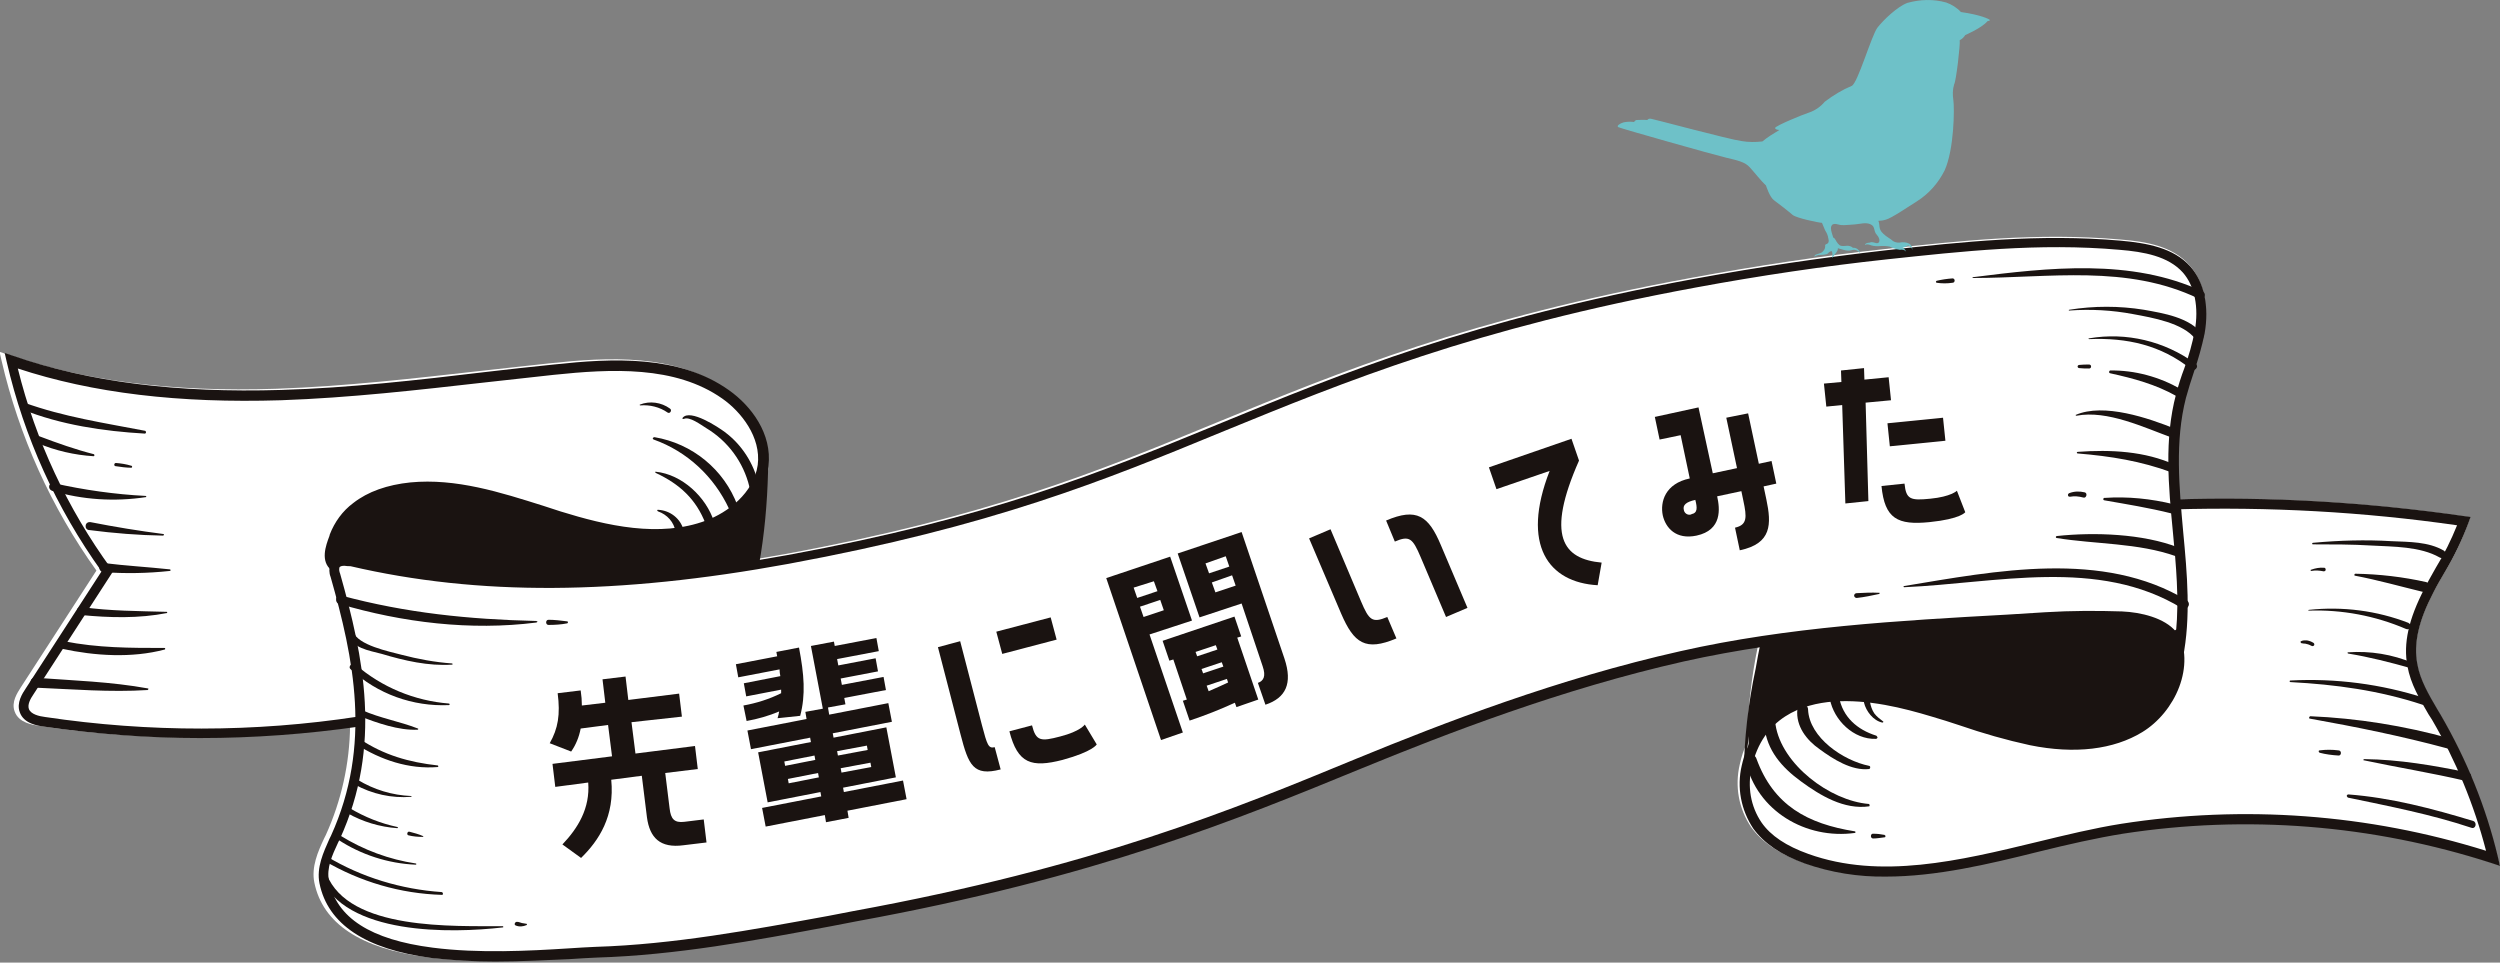 <?xml version="1.0" encoding="utf-8"?>
<!-- Generator: Adobe Illustrator 25.0.0, SVG Export Plug-In . SVG Version: 6.00 Build 0)  -->
<svg version="1.1" id="レイヤー_1" xmlns="http://www.w3.org/2000/svg" xmlns:xlink="http://www.w3.org/1999/xlink" x="0px"
	 y="0px" viewBox="0 0 629.8 242.5" style="enable-background:new 0 0 629.8 242.5;" xml:space="preserve">
<rect x="0" y="0" width="629.8" height="242.5" fill="#808080" stroke="none"/>
<style type="text/css">
	.st0{fill:#FFFFFF;}
	.st1{fill:#1A1311;}
	.st2{fill:#6EC1C8;}
</style>
<g id="グループ_1799" transform="translate(-1256.914 -767.067)">
	<g id="グループ_1798">
		<path id="パス_3364" class="st0" d="M1886.1,983.2c-3.1-12.6-7.9-24.7-14.4-35.9l-0.9-1.5c-2.1-3.6-4.3-7.3-5-11.3
			c-1-5.2,0.3-10.9,4-18c0.9-1.8,1.9-3.5,2.9-5.2c2.4-3.9,4.4-8.1,6-12.5l0.5-1.4l-1.5-0.2c-23.7-3.5-47.7-4.9-71.7-4.3
			c-0.7-8.7-0.8-17.5,1.4-25.9c0.6-2.2,1.3-4.4,2-6.5c1.1-3.2,2.1-6.4,2.7-9.7c1.2-6.8-0.1-13-3.6-16.9c-4.2-4.8-10.9-6-17.5-6.5
			c-20.7-1.8-40.2,0.3-59.2,2.4c-15.8,1.7-32.2,4.2-48.5,7.2c-56.2,10.3-88.7,23.7-120.1,36.6c-29.6,12.2-57.5,23.7-108.8,33.1
			c-2.4,0.4-4.7,0.8-7,1.2c1.2-7.4,1.9-14.9,2-22.4c0-0.3,0-0.6,0-0.9c0-0.1,0.1-0.2,0.1-0.4c1-8.1-4.4-15.2-9.9-19.1
			c-12.6-9-29.4-8.1-44.3-6.5c-5.8,0.6-11.5,1.3-17.3,1.9c-16.8,1.9-34.2,3.9-51.4,4.5c-26.4,0.9-48.6-2-67.7-8.6l-2.1-0.7l0.5,2.2
			c4.4,19,12.5,37,23.9,52.9l-19.1,29.5c-0.8,1.3-2.4,3.6-1.5,6c1,2.9,4.7,3.4,6,3.6c26,3.9,52.5,3.9,78.5,0
			c-0.1,9.5-2.2,18.9-6.1,27.5l-0.4,0.8c-1.6,3.4-3.3,7.3-2.5,11.2c2.1,10.3,11.6,16.6,28.3,18.8c5.4,0.7,10.8,1,16.2,0.9
			c6.7,0,13.1-0.4,18.4-0.7c2.7-0.2,5-0.3,7-0.4c20-0.6,39.9-4.3,59.2-7.9l6.2-1.2c60.9-11.2,96.3-25.8,127.6-38.6
			c21.8-9,50.8-20.2,81.5-27.1c6.4-1.4,12.8-2.6,19.3-3.6c-1.7,8.1-2.6,16.3-2.8,24.6c-0.8,1.7-1.4,3.5-1.8,5.4
			c-1.3,5.5-0.3,11.2,2.9,15.9c2.7,3.7,6.9,6.6,13,8.8c6.6,2.3,13.5,3.4,20.4,3.3c12.8,0,25.8-3.1,38.7-6.2
			c7.4-1.8,14.3-3.4,21.2-4.5c31.2-4.9,63.1-2.4,93.1,7.4l2.1,0.7L1886.1,983.2z"/>
		<g id="グループ_1797">
			<g id="グループ_1700">
				<g id="グループ_1639">
					<path id="パス_3182" class="st1" d="M1307.3,953c-13.2,0-26.3-1-39.4-2.9c-1.4-0.2-5-0.7-6-3.6c-0.9-2.4,0.7-4.8,1.5-6
						l19.1-29.5c-11.4-15.9-19.5-33.8-23.9-52.8l-0.5-2.2l2.1,0.7c19.1,6.6,41.2,9.4,67.6,8.6c17.1-0.5,34.5-2.5,51.3-4.5
						c5.8-0.7,11.5-1.3,17.3-1.9c14.8-1.6,31.6-2.5,44.2,6.5c5.5,3.9,10.9,10.9,9.9,19.1c-1,8.2-8.2,13.6-14.5,16
						c-12.5,4.7-26.4,1.5-38.4-2.2c-1.4-0.4-2.9-0.9-4.3-1.4c-10.6-3.4-21.6-6.9-32.6-5.8c-5.4,0.5-9.8,2.1-13.2,4.7
						c-2.3,1.8-4,4.1-5.1,6.8l-0.2,0.4c-0.9,2.5-1.6,4.8-0.2,5.8l-1.5,2c-3-2.3-1.5-6.3-0.6-8.7l0.1-0.4c1.2-3.1,3.2-5.9,5.9-7.9
						c3.7-2.9,8.6-4.6,14.4-5.2c11.5-1.1,22.7,2.5,33.5,5.9c1.4,0.5,2.9,0.9,4.3,1.4c11.6,3.6,25,6.7,36.7,2.3c5.4-2,12-6.9,13-14
						c0.9-7-4.2-13.4-8.9-16.7c-11.9-8.4-28.1-7.5-42.5-6c-5.7,0.6-11.5,1.3-17.2,1.9c-16.8,1.9-34.2,3.9-51.5,4.5
						c-25.7,0.8-47.5-1.8-66.3-8c4.5,18.2,12.5,35.3,23.5,50.4l0.5,0.7l-20,30.9c-0.9,1.3-1.6,2.7-1.2,3.8c0.5,1.3,2.5,1.8,4.1,2
						c26.1,3.9,52.7,3.9,78.8-0.1l0.4,2.5C1334.2,952,1320.8,953,1307.3,953z"/>
					<path id="パス_3183" class="st1" d="M1732,987.9c-6.9,0.1-13.8-1-20.4-3.3c-6.1-2.2-10.3-5.1-13-8.8
						c-3.1-4.7-4.2-10.4-2.9-15.9c2.5-11.1,10.6-17.7,22.9-18.6c9.2-0.6,18.1,1.6,25.7,3.9c2.4,0.7,4.7,1.5,7,2.3
						c5.7,2,11.5,3.6,17.4,5c7.5,1.5,18.2,2.2,26.6-3c7.1-4.4,12.1-14.8,7.8-22.7l2.2-1.2c5,9.2-0.5,20.9-8.7,25.9
						c-7.2,4.4-17,5.6-28.3,3.3c-6-1.3-11.9-3-17.7-5c-2.3-0.8-4.7-1.5-7-2.2c-7.3-2.2-16-4.4-24.8-3.8c-7.8,0.6-17.8,3.9-20.6,16.6
						c-1.1,4.8-0.3,9.8,2.5,13.9c2.3,3.3,6.2,5.9,11.8,7.9c18.1,6.5,38.1,1.7,57.5-3c7.4-1.8,14.4-3.5,21.3-4.6
						c30.8-4.8,62.2-2.5,91.9,6.8c-3-11.6-7.6-22.7-13.6-33l-0.9-1.4c-2.2-3.8-4.5-7.6-5.3-12.1c-1.1-5.7,0.3-11.9,4.3-19.6
						c0.9-1.8,1.9-3.5,2.9-5.3c2.1-3.4,3.8-6.9,5.3-10.6c-23.6-3.4-47.5-4.7-71.4-4l-0.1-2.5c24.5-0.8,49.1,0.7,73.4,4.2l1.5,0.2
						l-0.5,1.4c-1.6,4.3-3.6,8.5-6,12.5c-1,1.7-2,3.4-2.9,5.2c-3.7,7.1-5,12.8-4,18c0.7,4,2.9,7.7,5,11.3l0.9,1.5
						c6.5,11.2,11.4,23.2,14.4,35.8l0.5,2.2l-2.1-0.7c-30-9.7-61.8-12.2-92.9-7.4c-6.8,1.1-13.8,2.7-21.1,4.5
						C1757.8,984.8,1744.7,987.9,1732,987.9z"/>
					<path id="パス_3184" class="st1" d="M1381.7,1009.3c-5.4,0-10.8-0.3-16.1-0.9l0,0c-16.6-2.2-26.1-8.5-28.2-18.8
						c-0.8-4,1-7.8,2.5-11.2l0.4-0.8c10.4-22.9,5.7-44.8-0.1-65.2c-0.4-1-0.4-2.1-0.1-3.2c0.5-1,1.8-2.6,5.8-1.7
						c31.9,7.4,66.6,7.2,109.4-0.6c51.2-9.4,79.1-20.9,108.6-33c31.4-12.9,63.8-26.3,119.9-36.6c16.3-3,32.6-5.4,48.4-7.2
						c18.9-2.1,38.4-4.2,59-2.4c6.6,0.6,13.3,1.8,17.5,6.5c3.5,3.9,4.8,10.1,3.6,16.9c-0.7,3.3-1.6,6.5-2.7,9.7
						c-0.7,2.1-1.4,4.3-2,6.5c-2.8,10.9-1.7,22.5-0.7,33.7c1,10.6,2,21.5-0.1,32l0,0l-2.4-0.5c0.4-1.5,0-3.2-0.9-4.4
						c-2.3-2.9-7.8-4.1-11.8-4.3c-6.1-0.2-12.7-0.2-19.1,0.2c-3.2,0.2-6.4,0.4-9.6,0.6c-27.1,1.5-55,3.1-81.9,9.1
						c-30.6,6.9-59.6,18.1-81.3,27c-31.2,12.8-66.5,27.4-127.3,38.5l-6.2,1.2c-19.2,3.6-39.1,7.3-59,7.9c-2,0.1-4.3,0.2-7,0.4
						C1394.8,1008.9,1388.4,1009.3,1381.7,1009.3z M1343.7,909.6c-0.6,0-1.2,0.1-1.3,0.5c-0.1,0.5,0,1,0.2,1.5
						c5.9,20.9,10.7,43.3-0.1,66.9l-0.4,0.8c-1.5,3.2-3,6.5-2.3,9.7c1.9,9.3,10.5,14.8,26.1,16.8l0,0c11.6,1.5,24.6,0.8,34,0.2
						c2.7-0.2,5.1-0.3,7-0.4c19.7-0.6,39.5-4.3,58.7-7.8l6.2-1.2c60.6-11.1,95.8-25.6,126.8-38.4c21.9-9,50.9-20.2,81.7-27.1
						c27-6.1,55.1-7.7,82.3-9.2c3.2-0.2,6.4-0.4,9.6-0.6c6.4-0.4,13.1-0.4,19.3-0.2c4.7,0.2,10.7,1.6,13.6,5.1
						c0.8-8.3,0-16.8-0.8-25.2c-1.1-11.4-2.2-23.3,0.8-34.6c0.6-2.3,1.3-4.5,2.1-6.6c1.1-3,2-6.2,2.6-9.3c1.1-6,0-11.4-3-14.8
						c-3.7-4.1-9.8-5.2-15.9-5.7c-20.4-1.8-39.8,0.4-58.6,2.4c-15.8,1.7-32,4.1-48.2,7.1c-55.8,10.3-88.1,23.6-119.4,36.4
						c-29.6,12.2-57.7,23.7-109.1,33.2c-43.1,7.9-78.2,8.1-110.4,0.6C1344.8,909.7,1344.2,909.7,1343.7,909.6L1343.7,909.6z"/>
				</g>
				<g id="グループ_1640">
					<path id="パス_3185" class="st1" d="M1360.5,967.6c-4.8-0.2-9.4-1.6-13.5-4.1c-0.8-0.5-1.5,0.8-0.7,1.2
						c4.3,2.4,9.3,3.5,14.2,3.1c0.1,0,0.1-0.1,0.1-0.1C1360.6,967.7,1360.6,967.7,1360.5,967.6
						C1360.6,967.6,1360.6,967.6,1360.5,967.6z"/>
				</g>
				<g id="グループ_1641">
					<path id="パス_3186" class="st1" d="M1367.2,959.9c-7.2-0.8-13.6-2.6-19.7-6.7c-0.8-0.6-1.6,0.8-0.8,1.4
						c6.1,3.9,13.2,6.3,20.5,5.7c0.1,0,0.2-0.1,0.1-0.2C1367.3,960,1367.3,959.9,1367.2,959.9L1367.2,959.9z"/>
				</g>
				<g id="グループ_1642">
					<path id="パス_3187" class="st1" d="M1362.2,950.6c-4.6-1.8-9.5-2.6-14-4.6c-0.4-0.2-0.9-0.1-1.1,0.3
						c-0.2,0.4-0.1,0.9,0.3,1.1c0,0,0.1,0,0.1,0.1c4.5,1.7,9.8,3.6,14.6,3.4c0.1,0,0.2-0.1,0.2-0.2
						C1362.3,950.7,1362.3,950.7,1362.2,950.6L1362.2,950.6z"/>
				</g>
				<g id="グループ_1643">
					<path id="パス_3188" class="st1" d="M1370,944.3c-8.7-0.7-16.9-4.1-23.5-9.8c-0.8-0.7-2.1,0.5-1.2,1.2
						c6.7,6.2,15.6,9.4,24.7,9c0.1,0,0.2-0.1,0.2-0.2S1370.1,944.3,1370,944.3L1370,944.3z"/>
				</g>
				<g id="グループ_1644">
					<path id="パス_3189" class="st1" d="M1370.8,934.2c-4.3-0.3-8.6-1.1-12.8-2.2c-3-0.8-11-2.4-12.1-5.8
						c-0.1-0.4-0.5-0.6-0.9-0.5c-0.4,0.1-0.6,0.5-0.5,0.9c1,3.8,5.3,4.3,8.6,5.2c5.7,1.7,11.7,3.1,17.7,2.7c0.1,0,0.2-0.1,0.1-0.2
						C1370.9,934.3,1370.9,934.2,1370.8,934.2L1370.8,934.2z"/>
				</g>
				<g id="グループ_1645">
					<path id="パス_3190" class="st1" d="M1293.5,875.6c-10.4-2-20.5-3.5-30.5-7.1c-1.1-0.4-1.5,1.3-0.5,1.7
						c9.7,3.9,20.5,5.5,30.9,6.1c0.2,0,0.3-0.2,0.3-0.4C1293.7,875.8,1293.6,875.7,1293.5,875.6L1293.5,875.6z"/>
				</g>
				<g id="グループ_1646">
					<path id="パス_3191" class="st1" d="M1280.6,881.5c-4.7-1.2-9.2-2.8-13.7-4.5c-1-0.4-1.5,1.3-0.5,1.7c4.5,1.9,9.3,3,14.1,3.3
						c0.1,0,0.2-0.1,0.2-0.2C1280.7,881.6,1280.6,881.5,1280.6,881.5z"/>
				</g>
				<g id="グループ_1647">
					<path id="パス_3192" class="st1" d="M1290,884.4c-1.3-0.4-2.6-0.6-3.9-0.7c-0.2,0-0.4,0.2-0.4,0.4c0,0.2,0.1,0.4,0.3,0.4
						c1.3,0.2,2.7,0.4,4,0.4c0.1,0,0.2-0.1,0.2-0.2C1290.2,884.5,1290.1,884.4,1290,884.4L1290,884.4z"/>
				</g>
				<g id="グループ_1648">
					<path id="パス_3193" class="st1" d="M1293.6,892c-7.8-0.4-15.5-1.5-23.1-3.2c-0.5-0.1-1.1,0.2-1.2,0.7
						c-0.1,0.5,0.2,1,0.7,1.2c7.7,2.3,15.8,2.8,23.7,1.6C1293.8,892.3,1293.8,892,1293.6,892L1293.6,892z"/>
				</g>
				<g id="グループ_1649">
					<path id="パス_3194" class="st1" d="M1298.1,901.6c-6.2-0.8-12.3-1.8-18.4-3c-0.5-0.1-1.1,0.2-1.2,0.8s0.2,1.1,0.8,1.2
						c0,0,0.1,0,0.1,0c6.2,0.8,12.4,1.3,18.6,1.4C1298.2,902,1298.3,901.6,1298.1,901.6L1298.1,901.6z"/>
				</g>
				<g id="グループ_1650">
					<path id="パス_3195" class="st1" d="M1299.7,910.5c-5.6-0.6-11.1-0.9-16.7-1.6c-1.4-0.2-1.5,2.2,0,2.3
						c5.6,0.4,11.1,0.3,16.7-0.3c0.1,0,0.2-0.1,0.2-0.2C1299.9,910.6,1299.8,910.5,1299.7,910.5L1299.7,910.5z"/>
				</g>
				<g id="グループ_1651">
					<path id="パス_3196" class="st1" d="M1298.9,921.2c-7.2-0.2-14.2-0.2-21.4-1.2c-0.6-0.1-1.1,0.2-1.2,0.8
						c-0.1,0.6,0.2,1.1,0.8,1.2l0,0c0.1,0,0.1,0,0.2,0c7.2,0.7,14.6,0.9,21.7-0.5C1299.1,921.4,1299,921.2,1298.9,921.2
						L1298.9,921.2z"/>
				</g>
				<g id="グループ_1652">
					<path id="パス_3197" class="st1" d="M1298.3,930.3c-8.7,0-16.7,0-25.3-1.7c-1.2-0.2-1.8,1.6-0.5,1.9
						c8.3,1.8,17.6,2.4,25.9,0.2c0.1,0,0.2-0.2,0.1-0.3C1298.5,930.3,1298.4,930.3,1298.3,930.3L1298.3,930.3z"/>
				</g>
				<g id="グループ_1653">
					<path id="パス_3198" class="st1" d="M1294.2,940.5c-9.3-1.7-18.9-2-28.4-2.7c-1.6-0.1-1.6,2.4,0,2.5
						c9.4,0.4,18.9,1.2,28.3,0.6C1294.3,940.8,1294.4,940.5,1294.2,940.5z"/>
				</g>
				<g id="グループ_1654">
					<path id="パス_3199" class="st1" d="M1418.2,869.2c2.4-0.2,4.9,0.4,6.9,1.8c0.6,0.4,1.2-0.6,0.6-1c-2.2-1.6-5.1-2-7.6-1
						C1418,869.1,1418.1,869.2,1418.2,869.2L1418.2,869.2z"/>
				</g>
				<g id="グループ_1655">
					<path id="パス_3200" class="st1" d="M1429.2,872.6c1.4-0.7,4.3,1.5,5.6,2.3c5.5,3.3,9.4,8.6,10.9,14.8c0.2,0.6,0.9,1,1.5,0.7
						c0.6-0.2,0.9-0.8,0.8-1.4c-1.2-5.2-4.2-9.9-8.5-13.1c-1.6-1.2-8.7-5.9-10.6-3.6c-0.1,0.1-0.1,0.2,0,0.3
						C1429,872.6,1429.1,872.6,1429.2,872.6L1429.2,872.6z"/>
				</g>
				<g id="グループ_1656">
					<path id="パス_3201" class="st1" d="M1421.6,877.8c8.4,3,15.2,9.3,19,17.5c0.3,0.6,1.1,0.7,1.6,0.4c0.4-0.3,0.6-0.8,0.5-1.3
						c-3.4-9.1-11.4-15.6-20.9-17.2c-0.2,0-0.3,0.1-0.4,0.2C1421.3,877.6,1421.4,877.7,1421.6,877.8L1421.6,877.8z"/>
				</g>
				<g id="グループ_1657">
					<path id="パス_3202" class="st1" d="M1422.1,886.2c6,2.8,10.2,6.6,12.6,12.9c0.5,1.3,2.6,0.8,2.1-0.6
						c-2-6.2-8-11.9-14.7-12.6C1422,885.8,1421.9,886.1,1422.1,886.2L1422.1,886.2z"/>
				</g>
				<g id="グループ_1658">
					<path id="パス_3203" class="st1" d="M1422.7,895.9c2.3,0.8,4,2.7,4.4,5.1c0.2,1.3,2.4,0.7,2-0.5c-0.8-2.8-3.3-4.8-6.3-5
						C1422.4,895.4,1422.4,895.8,1422.7,895.9L1422.7,895.9z"/>
				</g>
				<g id="グループ_1659">
					<path id="パス_3204" class="st1" d="M1359.2,894.8c-0.1,0.6-0.2,1.1-0.2,1.7c0,0.6,1,0.6,1,0c0-0.6-0.1-1.2-0.2-1.7
						c0-0.1-0.2-0.2-0.3-0.2C1359.2,894.7,1359.2,894.7,1359.2,894.8L1359.2,894.8z"/>
				</g>
				<g id="グループ_1660">
					<path id="パス_3205" class="st1" d="M1380.9,898.8l-0.2,2.2c-0.1,0.7,1.2,0.7,1.1,0l-0.2-2.2c0-0.2-0.2-0.4-0.4-0.4
						C1381.1,898.4,1380.9,898.6,1380.9,898.8z"/>
				</g>
				<path id="パス_3206" class="st1" d="M1449.3,880.9c0-0.1-0.1-0.1-0.2-0.1c0.1,1.2,0.1,2.4,0,3.6c-0.9,7.1-7.1,12.5-13.7,15
					c-12,4.5-25.3,1.5-37.5-2.3s-24.6-8.5-37.4-7.2c-4.9,0.5-9.9,1.9-13.8,4.9c-2.5,1.9-4.4,4.4-5.5,7.4c-0.8,2.2-2.3,5.8,0,7.6
					c0.7-1.5,2.8-1.4,4.4-1c34,7.9,68.4,6.4,102.5,0.7c1.4-7.8,2.1-15.7,2.3-23.6C1450.4,884,1450.3,882.2,1449.3,880.9z"/>
				<g id="グループ_1661">
					<path id="パス_3207" class="st1" d="M1778.2,845.3c5.4-0.4,10.8-0.1,16.1,0.9c4.8,0.9,12.6,2.2,15.7,6.3
						c0.3,0.5,1,0.6,1.5,0.3c0.5-0.3,0.6-1,0.3-1.5c0,0-0.1-0.1-0.1-0.1c-3.3-4.2-9.7-5.2-14.7-6.1c-6.2-1-12.6-1-18.8,0
						C1778,845.1,1778.1,845.4,1778.2,845.3L1778.2,845.3z"/>
				</g>
				<g id="グループ_1662">
					<path id="パス_3208" class="st1" d="M1783.2,852.5c9.5-0.4,18.1,1.5,25.6,7.5c0.4,0.4,0.9,0.4,1.3,0s0.4-0.9,0-1.3
						c-0.1-0.1-0.1-0.1-0.2-0.1c-7.7-5.6-17.3-7.9-26.7-6.3C1783,852.3,1783,852.5,1783.2,852.5L1783.2,852.5z"/>
				</g>
				<g id="グループ_1663">
					<path id="パス_3209" class="st1" d="M1780.7,859.8c0.8,0.1,1.7,0.1,2.5,0.1c0.3,0,0.5-0.2,0.5-0.5c0-0.3-0.2-0.5-0.5-0.5
						c-0.8,0-1.7,0-2.5,0.1c-0.2,0-0.4,0.2-0.4,0.4C1780.3,859.6,1780.5,859.8,1780.7,859.8z"/>
				</g>
				<g id="グループ_1664">
					<path id="パス_3210" class="st1" d="M1788.5,861.1c5.9,1.3,11.5,2.8,16.8,5.8c0.5,0.3,1.1,0.1,1.4-0.4
						c0.3-0.5,0.1-1.1-0.4-1.4c-5.4-3.1-11.6-4.8-17.8-4.7C1788.2,860.5,1788.1,861,1788.5,861.1L1788.5,861.1z"/>
				</g>
				<g id="グループ_1665">
					<path id="パス_3211" class="st1" d="M1780,871.8c7.8-1.5,17.1,3,24.3,5.6c1.5,0.5,2-1.8,0.6-2.3c-6.7-2.7-18-6.6-25.1-3.5
						C1779.8,871.7,1779.9,871.8,1780,871.8L1780,871.8z"/>
				</g>
				<g id="グループ_1666">
					<path id="パス_3212" class="st1" d="M1780.3,881.3c8.4,0.7,15.9,1.9,23.8,4.8c1.1,0.4,1.8-1.4,0.8-1.9
						c-7.6-3.5-16.3-3.9-24.6-3.3c-0.1,0-0.2,0.1-0.2,0.2C1780.1,881.2,1780.2,881.3,1780.3,881.3L1780.3,881.3z"/>
				</g>
				<g id="グループ_1667">
					<path id="パス_3213" class="st1" d="M1778.4,892.2c1.1-0.2,2.2-0.1,3.3,0.2c0.8,0.3,1.2-1.1,0.4-1.3
						c-1.3-0.3-2.6-0.3-3.9,0.2c-0.2,0.1-0.4,0.3-0.3,0.6C1777.9,892.1,1778.1,892.2,1778.4,892.2L1778.4,892.2z"/>
				</g>
				<g id="グループ_1668">
					<path id="パス_3214" class="st1" d="M1787,893.1c5.7,1,11.3,1.9,16.9,3.3c1.5,0.4,2.2-2,0.6-2.3c-5.7-1.4-11.6-2-17.4-1.6
						C1786.8,892.4,1786.6,893,1787,893.1L1787,893.1z"/>
				</g>
				<g id="グループ_1669">
					<path id="パス_3215" class="st1" d="M1775,902.6c9.9,1.6,20.5,1.2,30.1,4.6c1.4,0.5,2-1.7,0.6-2.2c-9-3.5-21.2-3.9-30.6-2.9
						C1774.8,902.1,1774.7,902.5,1775,902.6L1775,902.6z"/>
				</g>
				<g id="グループ_1670">
					<path id="パス_3216" class="st1" d="M1736.6,915c23.2-1,48.9-7.6,70,5.3c0.6,0.3,1.3,0.1,1.6-0.5c0.3-0.5,0.1-1.2-0.4-1.5
						c-21.1-12.8-48.2-7.4-71.2-3.6C1736.4,914.7,1736.4,915,1736.6,915z"/>
				</g>
				<g id="グループ_1671">
					<path id="パス_3217" class="st1" d="M1731.7,977.4c-1-0.2-1.9-0.3-2.9-0.3c-0.7-0.1-0.8,1.2,0,1.2c1,0,2-0.2,2.9-0.3
						c0.2,0,0.2-0.2,0.2-0.4C1731.8,977.5,1731.7,977.5,1731.7,977.4z"/>
				</g>
				<g id="グループ_1672">
					<path id="パス_3218" class="st1" d="M1724.2,976.5c-11.9-1.9-20.5-6.5-24.8-18.3c-0.2-0.7-1-1.2-1.7-1c-0.7,0.2-1.2,1-1,1.7
						l0,0c2.8,12.5,15.2,19.7,27.5,18C1724.4,976.9,1724.4,976.5,1724.2,976.5L1724.2,976.5z"/>
				</g>
				<g id="グループ_1673">
					<path id="パス_3219" class="st1" d="M1727.7,969.6c-9.8-0.8-22-10-23.5-20c-0.2-1.6-3-1.2-2.8,0.4c0.6,6.1,4.4,10.4,9.2,13.9
						c4.9,3.6,10.9,7.2,17.2,6.3C1728,970.1,1727.9,969.6,1727.7,969.6L1727.7,969.6z"/>
				</g>
				<g id="グループ_1674">
					<path id="パス_3220" class="st1" d="M1727.8,960c-6.5-1.3-15.1-7.1-15.4-14.2c0-0.8-0.7-1.3-1.4-1.3c-0.7,0-1.3,0.6-1.3,1.3
						c-0.4,4.2,2.3,7.7,5.6,10c3.4,2.5,8.1,5.5,12.5,5C1728.1,960.7,1728.2,960.1,1727.8,960L1727.8,960z"/>
				</g>
				<g id="グループ_1675">
					<path id="パス_3221" class="st1" d="M1729.6,952.4c-4.8-1.5-8.5-4.7-9.4-9.8c-0.3-1.5-2.6-0.9-2.3,0.6c1,5.3,6,10.2,11.6,10
						c0.2,0,0.4-0.2,0.4-0.4C1729.8,952.6,1729.7,952.5,1729.6,952.4L1729.6,952.4z"/>
				</g>
				<g id="グループ_1676">
					<path id="パス_3222" class="st1" d="M1731.3,948.8c-0.8-0.6-1.6-1.2-2.2-2c-0.6-0.9-0.9-1.8-1.1-2.9
						c-0.1-1.1-1.7-0.9-1.5,0.2c0.5,2.1,2.3,4.5,4.6,5C1731.3,949.1,1731.5,948.9,1731.3,948.8L1731.3,948.8z"/>
				</g>
				<g id="グループ_1677">
					<path id="パス_3223" class="st1" d="M1839.6,904.2c4.9,0,9.9,0,14.8,0.3c5.4,0.3,12.2,0.2,17.1,3c0.5,0.3,1.1,0.1,1.4-0.4
						c0.2-0.5,0.1-1-0.3-1.3c-3.9-2.3-8.8-2.2-13.2-2.4c-6.6-0.4-13.1-0.2-19.7,0.4C1839.3,903.8,1839.3,904.2,1839.6,904.2
						L1839.6,904.2z"/>
				</g>
				<g id="グループ_1678">
					<path id="パス_3224" class="st1" d="M1839.2,910.9c1-0.2,2.1-0.1,3.1,0.1c0.2,0,0.5-0.1,0.5-0.4c0-0.2-0.1-0.5-0.3-0.5
						c0,0,0,0-0.1,0c-1.1-0.1-2.2,0.1-3.3,0.5c-0.1,0-0.1,0.1-0.1,0.2C1839.1,910.9,1839.2,910.9,1839.2,910.9L1839.2,910.9z"/>
				</g>
				<g id="グループ_1679">
					<path id="パス_3225" class="st1" d="M1850.2,912.1c5.8,1.1,11.4,2.7,17.2,4.1c0.7,0.2,1.4-0.2,1.6-0.9
						c0.2-0.7-0.2-1.4-0.9-1.6l0,0c-5.8-1.3-11.8-2-17.8-2.1C1850,911.6,1849.9,912.1,1850.2,912.1L1850.2,912.1z"/>
				</g>
				<g id="グループ_1680">
					<path id="パス_3226" class="st1" d="M1838.5,920.9c8.4-0.3,16.8,1.3,24.5,4.6c0.4,0.2,0.9,0.1,1.1-0.3
						c0.2-0.4,0.1-0.9-0.3-1.1c0,0-0.1,0-0.1-0.1c-8-3.1-16.6-4.2-25.1-3.3C1838.4,920.7,1838.4,920.9,1838.5,920.9L1838.5,920.9z"
						/>
				</g>
				<g id="グループ_1681">
					<path id="パス_3227" class="st1" d="M1836.7,929.1c0.2,0,0.4,0.1,0.6,0.1c0.2,0,0.5,0,0.7,0.1c0.5,0.1,0.9,0.3,1.3,0.5
						c0.2,0.1,0.5,0,0.6-0.2c0.1-0.2,0-0.5-0.2-0.6c-0.5-0.3-1-0.5-1.6-0.6c-0.3,0-0.6,0-0.8,0c-0.2,0-0.5,0.1-0.7,0.2
						c-0.1,0-0.2,0.2-0.1,0.3C1836.6,929,1836.6,929.1,1836.7,929.1L1836.7,929.1z"/>
				</g>
				<g id="グループ_1682">
					<path id="パス_3228" class="st1" d="M1848.4,931.7c5.5,0.9,10.5,2.2,15.9,3.7c0.7,0.2,1.3-1,0.5-1.3
						c-5.2-2.2-10.8-3.1-16.4-2.7C1848.3,931.3,1848.3,931.6,1848.4,931.7L1848.4,931.7z"/>
				</g>
				<g id="グループ_1683">
					<path id="パス_3229" class="st1" d="M1833.9,938.9c11.4,0.6,22.4,2.1,33.3,5.7c1.1,0.4,1.6-1.4,0.5-1.7
						c-10.9-3.5-22.3-5-33.8-4.4c-0.1,0-0.2,0.1-0.2,0.2C1833.7,938.8,1833.8,938.8,1833.9,938.9L1833.9,938.9z"/>
				</g>
				<g id="グループ_1684">
					<path id="パス_3230" class="st1" d="M1838.8,948.1c11.7,2.1,23.1,4.4,34.6,7.5c0.7,0.2,1.4-0.2,1.6-0.9
						c0.2-0.7-0.2-1.4-0.9-1.6l0,0l0,0c-11.5-3.2-23.3-5.1-35.2-5.6C1838.6,947.6,1838.5,948.1,1838.8,948.1L1838.8,948.1z"/>
				</g>
				<g id="グループ_1685">
					<path id="パス_3231" class="st1" d="M1841.3,956.7c1.5,0.4,3.1,0.6,4.7,0.7c0.8,0.1,0.9-1.3,0-1.3c-1.6-0.2-3.1-0.2-4.7,0
						C1840.9,956.1,1841,956.6,1841.3,956.7L1841.3,956.7z"/>
				</g>
				<g id="グループ_1686">
					<path id="パス_3232" class="st1" d="M1852.4,958.6c8.5,1.8,17.2,3.2,25.7,5.2c1.4,0.3,1.9-1.8,0.6-2.1
						c-8.6-1.8-17.4-3.3-26.2-3.4c-0.1,0-0.2,0.1-0.2,0.2C1852.2,958.5,1852.3,958.6,1852.4,958.6L1852.4,958.6z"/>
				</g>
				<g id="グループ_1687">
					<path id="パス_3233" class="st1" d="M1848.4,968c10.5,2.2,20.9,4.2,31.1,7.6c1.1,0.4,1.5-1.3,0.5-1.7
						c-10.2-3.1-20.8-5.9-31.5-6.7c-0.2,0-0.4,0.2-0.4,0.4C1848.2,967.8,1848.3,967.9,1848.4,968L1848.4,968z"/>
				</g>
				<path id="パス_3234" class="st1" d="M1805.8,931.4c-0.1,0.4-0.1,0.9-0.2,1.3c0.1-0.6,0.2-1.2,0.1-1.8
					c-0.1-0.9-0.4-1.7-0.7-2.6c-2.2-4.2-9-5.7-13.4-5.8c-6.3-0.2-12.9-0.2-19.2,0.2c-24,1.4-48.1,2.4-71.9,6
					c-0.5,2.3-0.9,4.5-1.3,6.8c-1.9,8.8-2.9,17.8-3,26.7l1.3-9.7c0,0.8-0.1,1.6-0.1,2.4c0,0.9,0,1.9,0.1,2.8
					c3.1-9.6,10.9-14.4,21.1-15.2c8.5-0.6,17,1.4,25.2,3.9s16.2,5.6,24.6,7.2c9.2,1.8,19.4,1.8,27.5-3.1
					C1802.4,946.6,1806.7,938.7,1805.8,931.4z"/>
				<g id="グループ_1689">
					<path id="パス_3253" class="st1" d="M1383.6,1000.4c-12.2-0.1-38.8,1.2-44.4-13.1c-0.4-1-2-0.6-1.6,0.5
						c6.1,15,33.1,14.4,46,12.9c0.1,0,0.1-0.1,0.1-0.1S1383.7,1000.4,1383.6,1000.4L1383.6,1000.4z"/>
				</g>
				<g id="グループ_1690">
					<path id="パス_3254" class="st1" d="M1389.6,999.8c-0.4-0.1-0.8-0.1-1.2-0.2s-0.8-0.3-1.2-0.3c-0.5-0.1-0.9,0.7-0.4,0.9
						c0.9,0.4,1.9,0.3,2.8-0.1C1389.7,1000,1389.7,999.9,1389.6,999.8C1389.7,999.8,1389.7,999.8,1389.6,999.8L1389.6,999.8z"/>
				</g>
				<g id="グループ_1691">
					<path id="パス_3255" class="st1" d="M1368.2,991.8c-10.2-0.7-20.2-3.7-29-9c-0.3-0.2-0.7-0.1-0.8,0.3
						c-0.2,0.3-0.1,0.7,0.2,0.8c9,5.3,19.2,8.3,29.6,8.6C1368.6,992.6,1368.6,991.9,1368.2,991.8L1368.2,991.8z"/>
				</g>
				<g id="グループ_1692">
					<path id="パス_3256" class="st1" d="M1361.7,984.6c-6.7-1-13.2-3.4-19-7c-0.6-0.4-1.2,0.6-0.6,1c5.8,3.8,12.6,6,19.5,6.3
						C1361.8,984.9,1361.9,984.7,1361.7,984.6z"/>
				</g>
				<g id="グループ_1693">
					<path id="パス_3257" class="st1" d="M1357,975.4c-4.2-0.9-8.2-2.5-11.9-4.7c-0.3-0.2-0.7-0.1-0.9,0.3
						c-0.2,0.3-0.1,0.7,0.2,0.9c3.9,2.2,8.2,3.5,12.6,3.8c0.1,0,0.2-0.1,0.2-0.2C1357.1,975.5,1357.1,975.5,1357,975.4L1357,975.4z"
						/>
				</g>
				<g id="グループ_1694">
					<path id="パス_3258" class="st1" d="M1363.5,977.7c-1.1-0.5-2.3-0.8-3.4-1.1c-0.6-0.2-0.8,0.8-0.3,0.9
						c1.2,0.3,2.4,0.4,3.6,0.4C1363.6,977.9,1363.6,977.7,1363.5,977.7z"/>
				</g>
				<g id="グループ_1695">
					<path id="パス_3259" class="st1" d="M1753.9,837.1c19.3,0,38.8-3.5,56.9,5.2c1.2,0.6,2.2-1.2,1-1.8
						c-17.9-8.4-38.9-6-57.9-3.6C1753.8,837,1753.8,837.1,1753.9,837.1z"/>
				</g>
				<g id="グループ_1696">
					<path id="パス_3260" class="st1" d="M1744.8,838.3c1.3,0.2,2.7,0.2,4,0c0.7,0,0.7-1.1,0-1.1c-1.4,0.1-2.7,0.3-4,0.6
						C1744.6,837.9,1744.5,838.2,1744.8,838.3z"/>
				</g>
				<g id="グループ_1697">
					<path id="パス_3261" class="st1" d="M1391.9,923.5c-16.8-0.4-32.7-2-49-6.4c-0.6-0.1-1.2,0.2-1.3,0.8
						c-0.1,0.6,0.2,1.2,0.8,1.3c15.9,4.7,33.1,6.8,49.6,4.7c0.1,0,0.3-0.1,0.3-0.3C1392.2,923.6,1392.1,923.5,1391.9,923.5
						C1391.9,923.5,1391.9,923.5,1391.9,923.5L1391.9,923.5z"/>
				</g>
				<g id="グループ_1698">
					<path id="パス_3262" class="st1" d="M1399.8,923.6c-1.6-0.2-3.2-0.4-4.7-0.4c-0.8,0-0.8,1.3,0,1.3c1.6,0,3.2-0.1,4.7-0.4
						c0.1,0,0.2-0.2,0.2-0.3C1400,923.7,1399.9,923.6,1399.8,923.6L1399.8,923.6z"/>
				</g>
				<g id="グループ_1699">
					<path id="パス_3263" class="st1" d="M1730.3,916.4c-1.9-0.1-3.8,0-5.7,0.1c-0.3,0-0.6,0.3-0.6,0.6s0.3,0.6,0.6,0.6
						c0,0,0,0,0,0c0,0,0.1,0,0.1,0c1.9-0.2,3.7-0.6,5.6-1c0.1,0,0.1-0.1,0.1-0.2C1730.5,916.4,1730.4,916.4,1730.3,916.4
						L1730.3,916.4z"/>
				</g>
			</g>
			<g id="グループ_1796">
				<g id="グループ_1795">
					<g id="グループ_1794">
						<path id="パス_3365" class="st1" d="M1416,949l1,7.9l15-1.9l0.7,5.8l-8.2,1l1.1,8.9c0.3,2.7,1.2,3.7,3.7,3.4l4.9-0.6
							l0.7,5.8l-5.8,0.7c-5.9,0.8-8.5-1.9-9.2-7l-1.3-10.5l-7.7,1c0.9,9.2-3.1,15.3-7.6,19.7l-4.7-3.4c3.9-4.1,7-9.1,6.5-15.6
							l-8.3,1.1l-0.7-5.8l15-1.9l-1-7.9l-6.9,0.9c-0.4,2.1-1.2,4.1-2.4,5.8l-5.4-2.1c2.1-3.7,2.7-7.2,2-12.6l5.8-0.7
							c0.2,1.3,0.3,2.6,0.3,3.8l5.9-0.7l-0.7-5.9l5.8-0.7l0.7,5.9l12.8-1.6l0.7,5.8L1416,949z"/>
						<path id="パス_3366" class="st1" d="M1452.8,948c0.2-0.6,0.3-1.2,0.4-1.7c-2.6,1.1-5.4,1.9-8.2,2.4l-0.8-3.9
							c3.3-0.6,6.5-1.6,9.5-3.1l0-0.9l-8.8,1.7l-0.6-3.3l9.2-1.8c-0.1-0.5-0.2-1.1-0.2-1.7l-10.4,2l-0.6-3.3l10.4-2l-0.2-1.1
							l5.7-1.1c1.3,6.8,1.7,11.9,0.3,17.2L1452.8,948z M1467,928.7l0.2,1.1l10.5-2l0.6,3.3l-10.5,2l0.3,1.6l9.4-1.8l0.6,3.3
							l-9.4,1.8l0.3,1.6l10.5-2l0.6,3.3l-10.5,2l0.3,1.6l-4.4,0.8l0.3,1.8l14.9-2.9l0.9,4.7l-14.9,2.9l0.2,1.1l13.3-2.6l2.4,12.6
							l-13.3,2.6l0.2,1.1l14.9-2.9l0.9,4.7l-14.9,2.9l0.3,1.8l-5.7,1.1l-0.3-1.8l-14.9,2.9l-0.9-4.7l14.9-2.9l-0.2-1.1l-13.3,2.6
							l-2.4-12.6l13.3-2.6l-0.2-1.1l-14.9,2.9l-0.9-4.7l14.9-2.9l-0.3-1.8l4.4-0.8l-3-15.8L1467,928.7z M1462.3,958.5l-0.2-1.1
							l-7.6,1.5l0.2,1.1L1462.3,958.5z M1463.2,962.9l-0.2-1.1l-7.6,1.5l0.2,1.1L1463.2,962.9z M1475.3,954.9l-7.5,1.4l0.2,1.1
							l7.5-1.4L1475.3,954.9z M1476.4,960.3l-0.2-1.1l-7.5,1.4l0.2,1.1L1476.4,960.3z"/>
						<path id="パス_3367" class="st1" d="M1504.3,949.8c1.3,4.9,1.6,5.9,3.2,5.5l1.5,5.6c-6.9,1.8-8.1-1.1-10.1-8.8l-5.7-22
							l5.6-1.5L1504.3,949.8z M1521.6,922.6l1.5,5.6l-13.7,3.6l-1.5-5.6L1521.6,922.6z M1533.2,954.6c0,0-0.9,1.8-8.6,3.9
							c-7.8,2-11.3,1-13.4-7.2l5.7-1.5c1,4,2.2,4.1,7.1,2.8c5.1-1.3,6.2-3,6.2-3L1533.2,954.6z"/>
						<path id="パス_3368" class="st1" d="M1546.5,926.9l8.4,24.7l-5.5,1.9l-13.8-40.8l16.1-5.4l5.5,16.1L1546.5,926.9z
							 M1542.5,915.1l0.9,2.6l5.1-1.7l-0.9-2.5L1542.5,915.1z M1544.1,919.9l0.9,2.6l5.1-1.7l-0.9-2.6L1544.1,919.9z M1573.9,943.3
							l-5.5,1.9l-0.4-1.1c-3.7,1.7-7.5,3.2-11.4,4.5l-1.7-5l1-0.3l-3.4-10.1l-1,0.3l-1.7-5l18.1-6.1l1.7,5l-1,0.3L1573.9,943.3z
							 M1559.1,922.6l-5.5-16.1l16.1-5.4l10.8,31.9c2.1,6.3,0.3,9.9-4.8,11.6l-1.9-5.5c1.4-0.5,2.1-1.6,1.2-4.2l-5.3-15.8
							L1559.1,922.6z M1558.1,931.3l0.4,1.1l5.1-1.7l-0.4-1.1L1558.1,931.3z M1559.6,935.6l0.4,1.1l5.1-1.7l-0.4-1.1L1559.6,935.6z
							 M1560.6,909l0.9,2.5l5.1-1.7l-0.9-2.6L1560.6,909z M1561.4,941.2c2-0.9,3.7-1.6,4.9-2.2l-0.3-0.9l-5.1,1.7L1561.4,941.2z
							 M1562.2,913.8l0.9,2.5l5.1-1.7l-0.9-2.6L1562.2,913.8z"/>
						<path id="パス_3369" class="st1" d="M1599.8,918.6c2,4.7,2.8,5.5,6.6,3.9l2.3,5.4c-7.8,3.3-10.7,1.2-13.9-6.2l-8.1-19
							l5.4-2.3L1599.8,918.6z M1606.1,898.2c7.7-3.3,10.7-1.2,13.8,6.2l6.7,15.8l-5.4,2.3l-6.4-15.1c-2-4.7-2.8-5.5-6.5-3.9
							L1606.1,898.2z"/>
						<path id="パス_3370" class="st1" d="M1652.8,877.6l1.9,5.5c-8.4,19-4.1,24.8,5.7,25.7l-1,5.7c-12.4-0.7-19.4-10.1-12.1-28.8
							l-13.4,4.6l-1.9-5.5L1652.8,877.6z"/>
						<path id="パス_3371" class="st1" d="M1697.3,871.2l2.7,12.7l3.2-0.7l1.2,5.7l-3.2,0.7l0.7,3.3c1.3,6.2,1.4,11.1-6.7,12.8
							l-1.2-5.7c3.1-0.7,3-2.6,2.1-6.8l-0.5-2.4l-6.1,1.3c0.7,3.1,1.3,8.5-5.2,9.9c-5.2,1.1-7.8-2-8.5-5.1c-0.7-3.4,0.6-8,6.8-9.3
							l-2.3-10.9l-5.3,1.1l-1.2-5.7l11-2.4l3.6,16.6l6.1-1.3l-2.7-12.7L1697.3,871.2z M1684,893c-2.3,0.5-3.2,1.3-2.9,2.5
							c0.1,0.8,0.9,1.4,1.7,1.2c0.1,0,0.2,0,0.2-0.1C1684.6,896.3,1684.5,895,1684,893z"/>
						<path id="パス_3372" class="st1" d="M1733.3,867.9l-6.4,0.6l0.7,24.8l-5.8,0.6l-0.8-24.8l-4,0.4l-0.6-5.8l4.4-0.4l-0.1-2.9
							l5.8-0.6l0.1,2.9l6.1-0.6L1733.3,867.9z M1749.9,890.7l2.1,5.4c0,0-1.1,1.7-9,2.5c-8,0.8-11.3-0.8-12.1-9.1l5.8-0.6
							c0.4,4,1.5,4.3,6.5,3.8C1748.4,892.2,1749.9,890.7,1749.9,890.7z M1733,879.5l-0.6-5.8l14-1.4l0.6,5.8L1733,879.5z"/>
					</g>
				</g>
			</g>
		</g>
	</g>
	<path id="パス_3373" class="st2" d="M1750.6,777.2c0.6-0.3,1.1-0.8,1.4-1.3c0,0,4.2-1.8,5.6-3.5c0,0,0.7-0.1,0.6-0.3
		s-2.3-1.3-7.3-2c-1-1.1-2.3-1.9-3.7-2.4c-3.2-0.9-6.6-0.8-9.8,0.1c-2.6,1-6,4.3-7.5,6.2s-5,14.1-6.5,14.7c-2.4,1-4.7,2.4-6.8,4
		c-1,1.2-2.4,2.2-3.9,2.7c-1.6,0.5-8.6,3.4-8.6,3.9s1.1,0.5,1.1,0.5c-1.5,0.9-3,1.8-4.3,2.9c-1.8,0.2-3.5,0.2-5.3-0.1
		c-3-0.4-22-5.5-22.7-5.6c-0.4-0.1-0.8,0-1,0.3c-0.9-0.1-1.8,0-2.7,0c-0.3,0.1-0.5,0.2-0.6,0.5c-0.9-0.1-1.8-0.1-2.7,0.1
		c-1,0.3-1.8,0.9-1.3,1.2s24.2,7,27.2,7.7s4.7,1.1,5.9,2.4s2.9,3.5,4.1,4.6c0,0,0.9,2.9,2,3.7s3.8,2.9,4.7,3.7s6.7,2,7.4,2l0.8,1.9
		c0.4,0.6,0.7,1.3,0.8,2c0.5,1.7-0.9,1.3-0.8,1.8c0.1,0.7-0.3,1.4-0.9,1.8c-0.8,0.4-1.8,0.4-1.8,1c0.3-0.2,0.7-0.3,1-0.4
		c0.4,0,2.1,0,2.4-0.4s0.9-0.7,1-0.5c0.2,0.5,0.2,1.1,0,1.6c0.3-0.1,0.5-0.4,0.6-0.7c0.3-0.3,0.6-0.7,0.8-1.1
		c0.1-0.2,0.1-0.4,0.1-0.6c0,0,1,0.3,1.4,0.4c0.7,0.2,1.4,0.3,2.1,0.1c0.8-0.3,1.7,0.1,2.1,0.8c-0.1-0.9-1-1.5-1.8-1.4
		c-0.4-0.4-1.1-0.6-1.7-0.5c-1.2,0.1-1.5,0.1-2.1-0.6s-0.6-1.3-1.2-1.5c0,0,0.6,1.8,0-0.1s-0.5-1.9-0.5-1.9s-0.4-1.9,1.7-1.3
		c1,0.3,1.6,0.2,4.3,0c1.3-0.1,2.8-0.6,4,0s0.6,1.6,1.5,2.6s0.8,1.9,0.3,2.1s-1.4-0.5-2.1-0.1c0,0-1.1,0-1.2,0.6
		c0.3-0.2,0.7-0.2,1.1-0.1c0.7,0.3,1.4,0.4,2.2,0.4c1-0.1,2-0.1,3,0.1c0.8,0.4,1.6,0.7,2.5,0.8c0.7-0.1,1.3,0,1.6,0.5
		c0,0-0.3-0.9-0.9-1c0.3-0.1,0.7-0.2,1-0.4l0.4-0.2c0,0,1,0.4,1.1,1.2c0,0,0-1.5-1.2-1.8c-0.5-0.2-1-0.2-1.5-0.2
		c-0.7,0.2-1.6,0.1-2.2-0.3c-0.6-0.6-1.6-1-2.5-1.9c-1.3-1.2-0.7-2.1-1.2-3.2c0.6,0,1.3-0.1,1.9-0.3c1.5-0.4,5.7-3.3,7.8-4.6
		c3-1.9,5.4-4.6,7-7.8c2.4-5.3,2.5-15.6,2.2-17.7c-0.2-1.3-0.2-2.7,0.2-4C1749.7,787.6,1750.8,778,1750.6,777.2z"/>
</g>
</svg>
